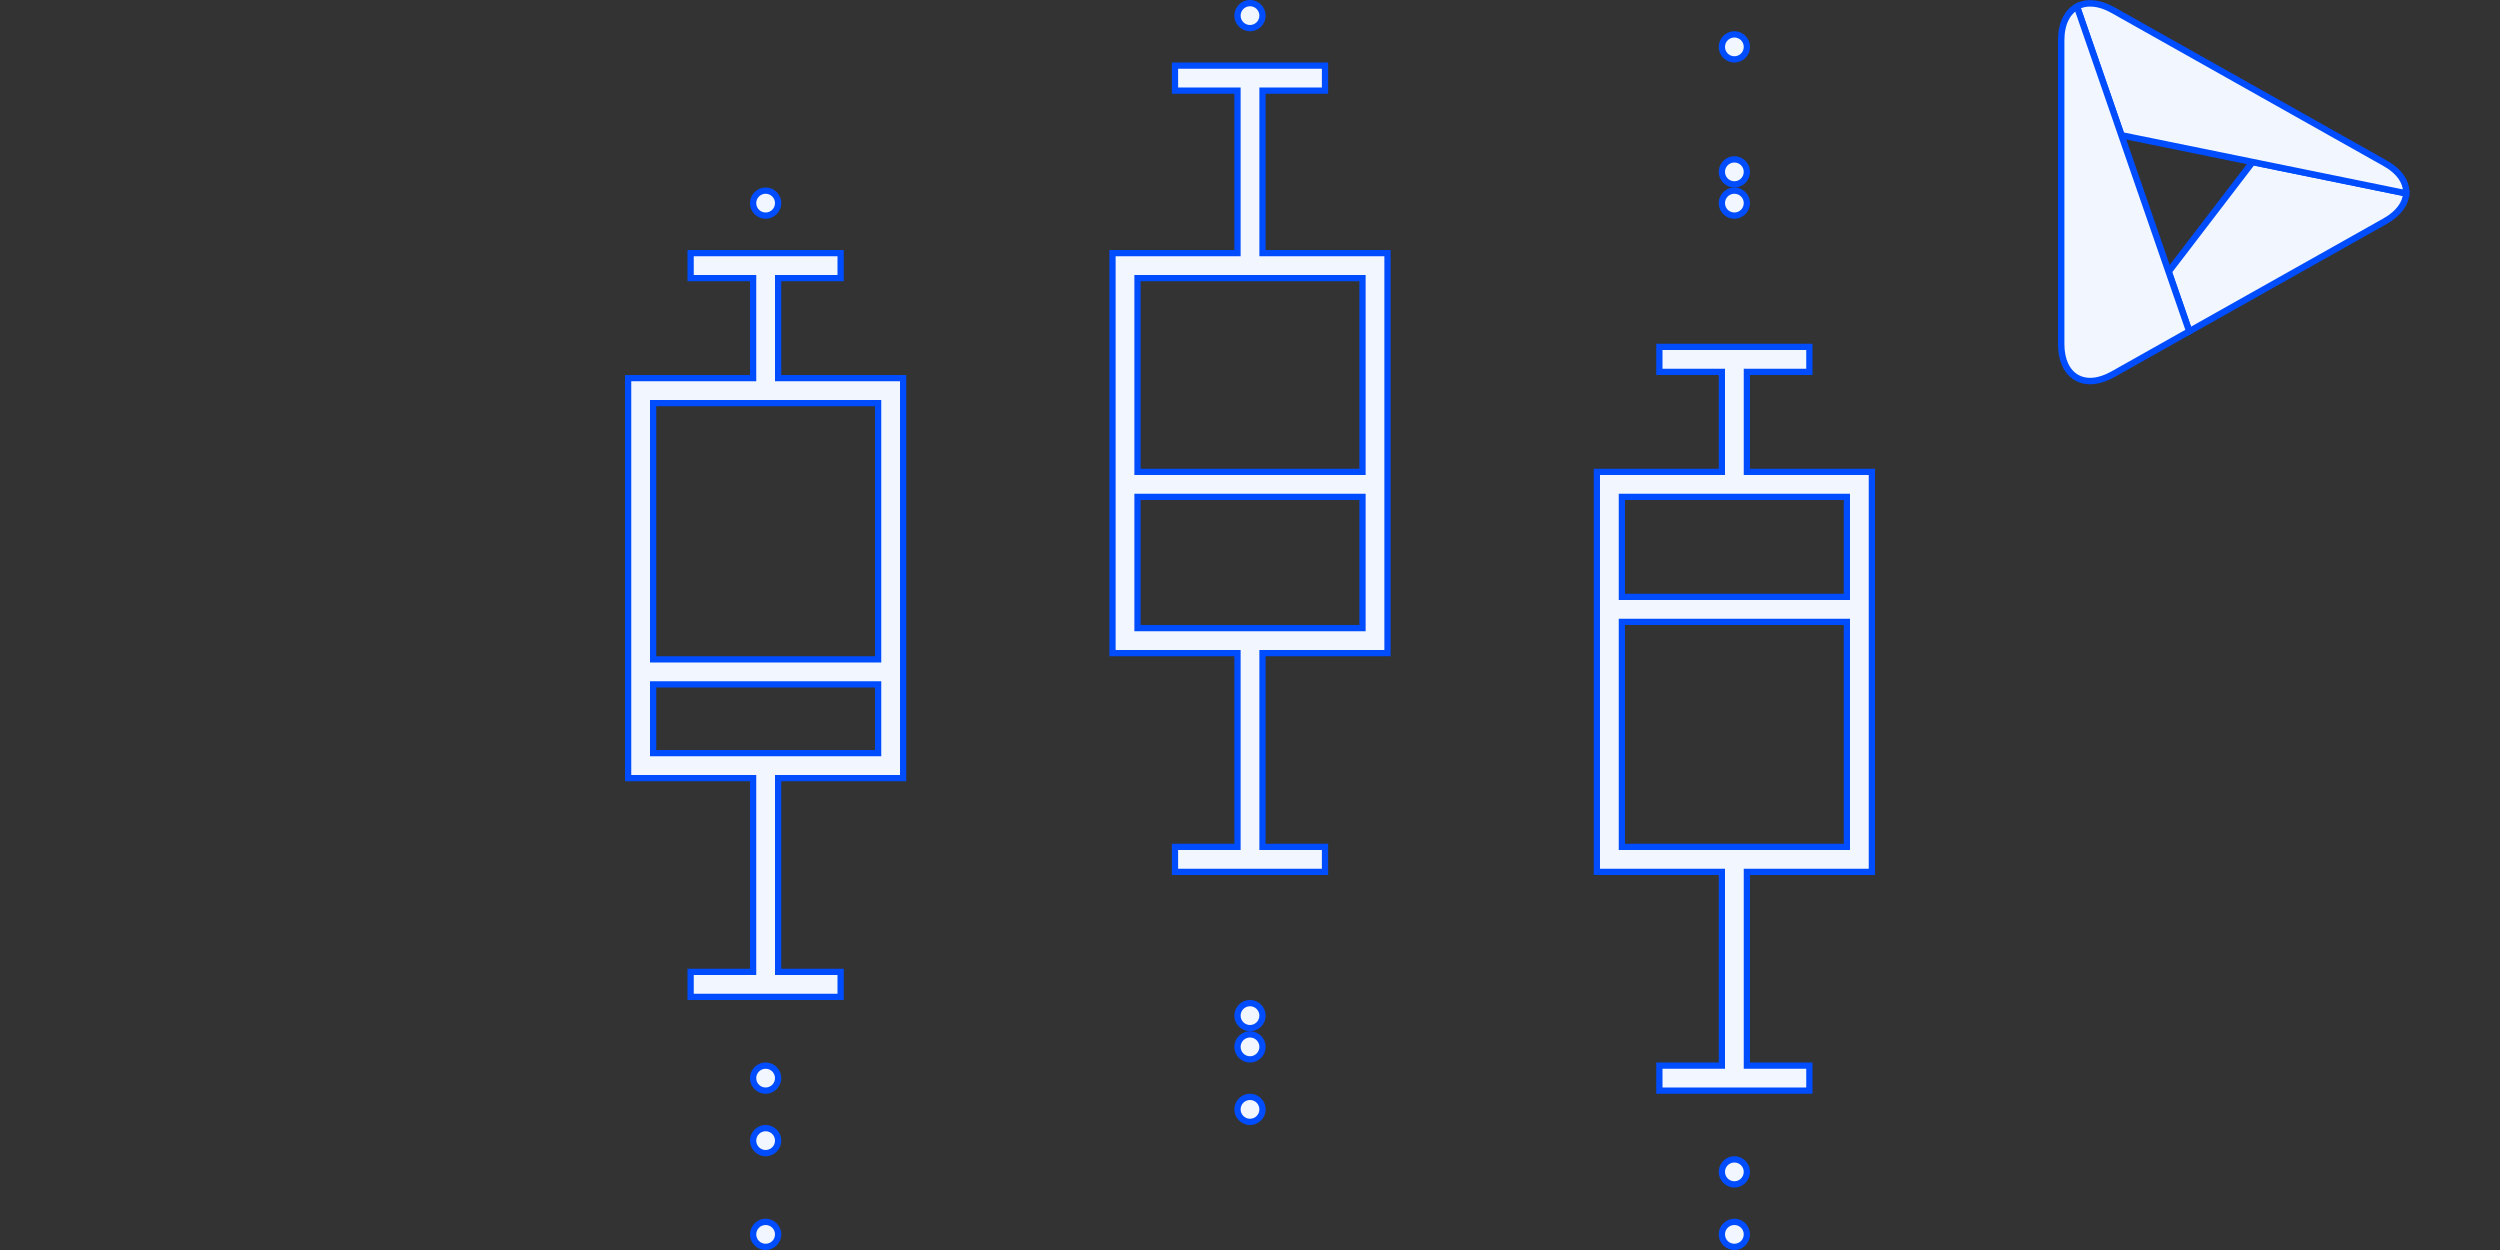 <?xml version="1.0" encoding="UTF-8"?>
<svg id="Layer_1" data-name="Layer 1" xmlns="http://www.w3.org/2000/svg" viewBox="0 0 400 200">
  <rect x="0" y="0" width="400" height="200" fill="#333333" stroke="none"/>
  <g>
    <path d="M346.98,43.45l3.31,9.56,31.32-17.62c2.18-1.23,3.3-2.83,3.39-4.45l-24.59-5.02-13.42,17.53Z" fill="#f2f6ff" stroke="#004dff" stroke-miterlimit="10" stroke-width="1.03"/>
    <path d="M381.6,26.11L338.04,1.6c-2.22-1.25-4.24-1.36-5.73-.54l7.12,20.58,20.97,4.28,24.59,5.02c.09-1.74-1.03-3.51-3.39-4.83Z" fill="#f2f6ff" stroke="#004dff" stroke-miterlimit="10" stroke-width="1.03"/>
    <path d="M339.43,21.64l-7.12-20.58c-1.55,.85-2.52,2.72-2.52,5.38V55.06c0,5.21,3.71,7.39,8.25,4.84l12.24-6.89-3.31-9.56-7.55-21.82Z" fill="#f2f6ff" stroke="#004dff" stroke-miterlimit="10" stroke-width="1.03"/>
  </g>
  <g>
    <g>
      <g>
        <path d="M265.5,174.5v-4h10v-31h-20V75.5h20v-16h-10v-4h24v4h-10v16h20v64h-20v31h10v4h-24Zm-6-39h36v-36h-36v36Zm0-40h36v-16h-36v16Z" fill="#f2f6ff"/>
        <path d="M289,56v3h-10v17h20v63h-20v32h10v3h-23v-3h10v-32h-20v-63h20v-17h-10v-3h23m-30,40h37v-17h-37v17m0,40h37v-37h-37v37m31-81h-25v5h10v15h-20v65h20v30h-10v5h25v-5h-10v-30h20V75h-20v-15h10v-5h0Zm-30,40v-15h35v15h-35Zm0,40v-35h35v35h-35Z" fill="#004dff"/>
      </g>
      <g>
        <circle cx="277.5" cy="197.5" r="2" fill="#f2f6ff"/>
        <path d="M277.5,196c.83,0,1.5,.67,1.5,1.5s-.67,1.5-1.5,1.5-1.5-.67-1.5-1.5,.67-1.5,1.5-1.5m0-1c-1.38,0-2.5,1.12-2.5,2.5s1.12,2.5,2.5,2.5,2.5-1.12,2.5-2.5-1.12-2.5-2.5-2.5h0Z" fill="#004dff"/>
      </g>
      <g>
        <circle cx="277.5" cy="187.5" r="2" fill="#f2f6ff"/>
        <path d="M277.5,186c.83,0,1.5,.67,1.5,1.5s-.67,1.5-1.5,1.5-1.5-.67-1.5-1.5,.67-1.5,1.5-1.5m0-1c-1.38,0-2.5,1.12-2.5,2.5s1.12,2.5,2.5,2.5,2.5-1.12,2.5-2.5-1.12-2.5-2.5-2.5h0Z" fill="#004dff"/>
      </g>
      <g>
        <circle cx="277.5" cy="27.5" r="2" fill="#f2f6ff"/>
        <path d="M277.5,26c.83,0,1.5,.67,1.5,1.5s-.67,1.5-1.5,1.5-1.5-.67-1.5-1.5,.67-1.5,1.5-1.5m0-1c-1.38,0-2.5,1.12-2.5,2.5s1.12,2.5,2.5,2.5,2.5-1.12,2.5-2.5-1.12-2.5-2.5-2.5h0Z" fill="#004dff"/>
      </g>
      <g>
        <circle cx="277.5" cy="7.5" r="2" fill="#f2f6ff"/>
        <path d="M277.5,6c.83,0,1.5,.67,1.5,1.5s-.67,1.5-1.5,1.5-1.5-.67-1.5-1.5,.67-1.5,1.5-1.5m0-1c-1.38,0-2.5,1.12-2.5,2.5s1.12,2.5,2.5,2.5,2.5-1.12,2.5-2.5-1.12-2.5-2.5-2.5h0Z" fill="#004dff"/>
      </g>
      <g>
        <circle cx="277.5" cy="32.5" r="2" fill="#f2f6ff"/>
        <path d="M277.5,31c.83,0,1.5,.67,1.5,1.5s-.67,1.5-1.5,1.5-1.5-.67-1.5-1.5,.67-1.5,1.5-1.5m0-1c-1.38,0-2.5,1.12-2.5,2.5s1.12,2.5,2.5,2.5,2.5-1.12,2.5-2.5-1.12-2.5-2.5-2.5h0Z" fill="#004dff"/>
      </g>
    </g>
    <g>
      <g>
        <path d="M188,139.5v-4h10v-31h-20V40.5h20V14.5h-10v-4h24v4h-10v26h20V104.5h-20v31h10v4h-24Zm-6-39h36v-21h-36v21Zm0-25h36v-31h-36v31Z" fill="#f2f6ff"/>
        <path d="M211.5,11v3h-10v27h20v63h-20v32h10v3h-23v-3h10v-32h-20V41h20V14h-10v-3h23m-30,65h37V44h-37v32m0,25h37v-22h-37v22M212.5,10h-25v5h10v25h-20V105h20v30h-10v5h25v-5h-10v-30h20V40h-20V15h10v-5h0Zm-30,65v-30h35v30h-35Zm0,25v-20h35v20h-35Z" fill="#004dff"/>
      </g>
      <g>
        <circle cx="200" cy="2.5" r="2" fill="#f2f6ff"/>
        <path d="M200,1c.83,0,1.5,.67,1.5,1.5s-.67,1.5-1.5,1.5-1.5-.67-1.5-1.5,.67-1.5,1.5-1.5m0-1c-1.38,0-2.5,1.12-2.5,2.5s1.12,2.5,2.5,2.5,2.5-1.12,2.5-2.5-1.12-2.5-2.5-2.5h0Z" fill="#004dff"/>
      </g>
      <g>
        <circle cx="200" cy="167.5" r="2" fill="#f2f6ff"/>
        <path d="M200,166c.83,0,1.5,.67,1.5,1.5s-.67,1.5-1.5,1.5-1.5-.67-1.5-1.5,.67-1.5,1.5-1.5m0-1c-1.38,0-2.5,1.12-2.5,2.5s1.12,2.5,2.5,2.5,2.5-1.12,2.5-2.5-1.12-2.5-2.5-2.5h0Z" fill="#004dff"/>
      </g>
      <g>
        <circle cx="200" cy="162.5" r="2" fill="#f2f6ff"/>
        <path d="M200,161c.83,0,1.5,.67,1.5,1.5s-.67,1.5-1.5,1.5-1.5-.67-1.5-1.5,.67-1.5,1.5-1.5m0-1c-1.38,0-2.5,1.12-2.5,2.5s1.12,2.5,2.5,2.5,2.5-1.12,2.5-2.5-1.12-2.5-2.5-2.5h0Z" fill="#004dff"/>
      </g>
      <g>
        <circle cx="200" cy="177.5" r="2" fill="#f2f6ff"/>
        <path d="M200,176c.83,0,1.5,.67,1.5,1.5s-.67,1.5-1.5,1.5-1.5-.67-1.5-1.5,.67-1.5,1.5-1.5m0-1c-1.38,0-2.5,1.12-2.5,2.5s1.12,2.5,2.5,2.5,2.5-1.12,2.5-2.5-1.12-2.5-2.5-2.5h0Z" fill="#004dff"/>
      </g>
    </g>
    <g>
      <g>
        <path d="M110.5,159.5v-4h10v-31h-20V60.5h20v-16h-10v-4h24v4h-10v16h20V124.5h-20v31h10v4h-24Zm-6-39h36v-11h-36v11Zm0-15h36v-41h-36v41Z" fill="#f2f6ff"/>
        <path d="M134,41v3h-10v17h20v63h-20v32h10v3h-23v-3h10v-32h-20V61h20v-17h-10v-3h23m-30,65h37v-42h-37v42m0,15h37v-12h-37v12m31-81h-25v5h10v15h-20V125h20v30h-10v5h25v-5h-10v-30h20V60h-20v-15h10v-5h0Zm-30,65v-40h35v40h-35Zm0,15v-10h35v10h-35Z" fill="#004dff"/>
      </g>
      <g>
        <circle cx="122.5" cy="197.5" r="2" fill="#f2f6ff"/>
        <path d="M122.5,196c.83,0,1.5,.67,1.5,1.5s-.67,1.5-1.5,1.5-1.5-.67-1.5-1.5,.67-1.5,1.5-1.5m0-1c-1.38,0-2.5,1.12-2.5,2.5s1.12,2.5,2.5,2.5,2.5-1.12,2.5-2.5-1.12-2.5-2.5-2.5h0Z" fill="#004dff"/>
      </g>
      <g>
        <circle cx="122.5" cy="182.5" r="2" fill="#f2f6ff"/>
        <path d="M122.5,181c.83,0,1.5,.67,1.5,1.5s-.67,1.5-1.5,1.5-1.5-.67-1.5-1.5,.67-1.5,1.5-1.5m0-1c-1.38,0-2.5,1.12-2.5,2.5s1.12,2.5,2.5,2.5,2.5-1.12,2.5-2.5-1.12-2.5-2.5-2.5h0Z" fill="#004dff"/>
      </g>
      <g>
        <circle cx="122.5" cy="172.5" r="2" fill="#f2f6ff"/>
        <path d="M122.5,171c.83,0,1.5,.67,1.5,1.5s-.67,1.5-1.5,1.5-1.5-.67-1.5-1.5,.67-1.5,1.5-1.5m0-1c-1.38,0-2.5,1.12-2.5,2.5s1.12,2.5,2.5,2.5,2.5-1.12,2.5-2.5-1.12-2.5-2.5-2.5h0Z" fill="#004dff"/>
      </g>
      <g>
        <circle cx="122.5" cy="32.5" r="2" fill="#f2f6ff"/>
        <path d="M122.5,31c.83,0,1.5,.67,1.5,1.5s-.67,1.5-1.5,1.5-1.5-.67-1.5-1.5,.67-1.5,1.5-1.5m0-1c-1.38,0-2.5,1.12-2.5,2.5s1.12,2.5,2.5,2.5,2.5-1.12,2.5-2.5-1.12-2.5-2.5-2.5h0Z" fill="#004dff"/>
      </g>
    </g>
  </g>
</svg>